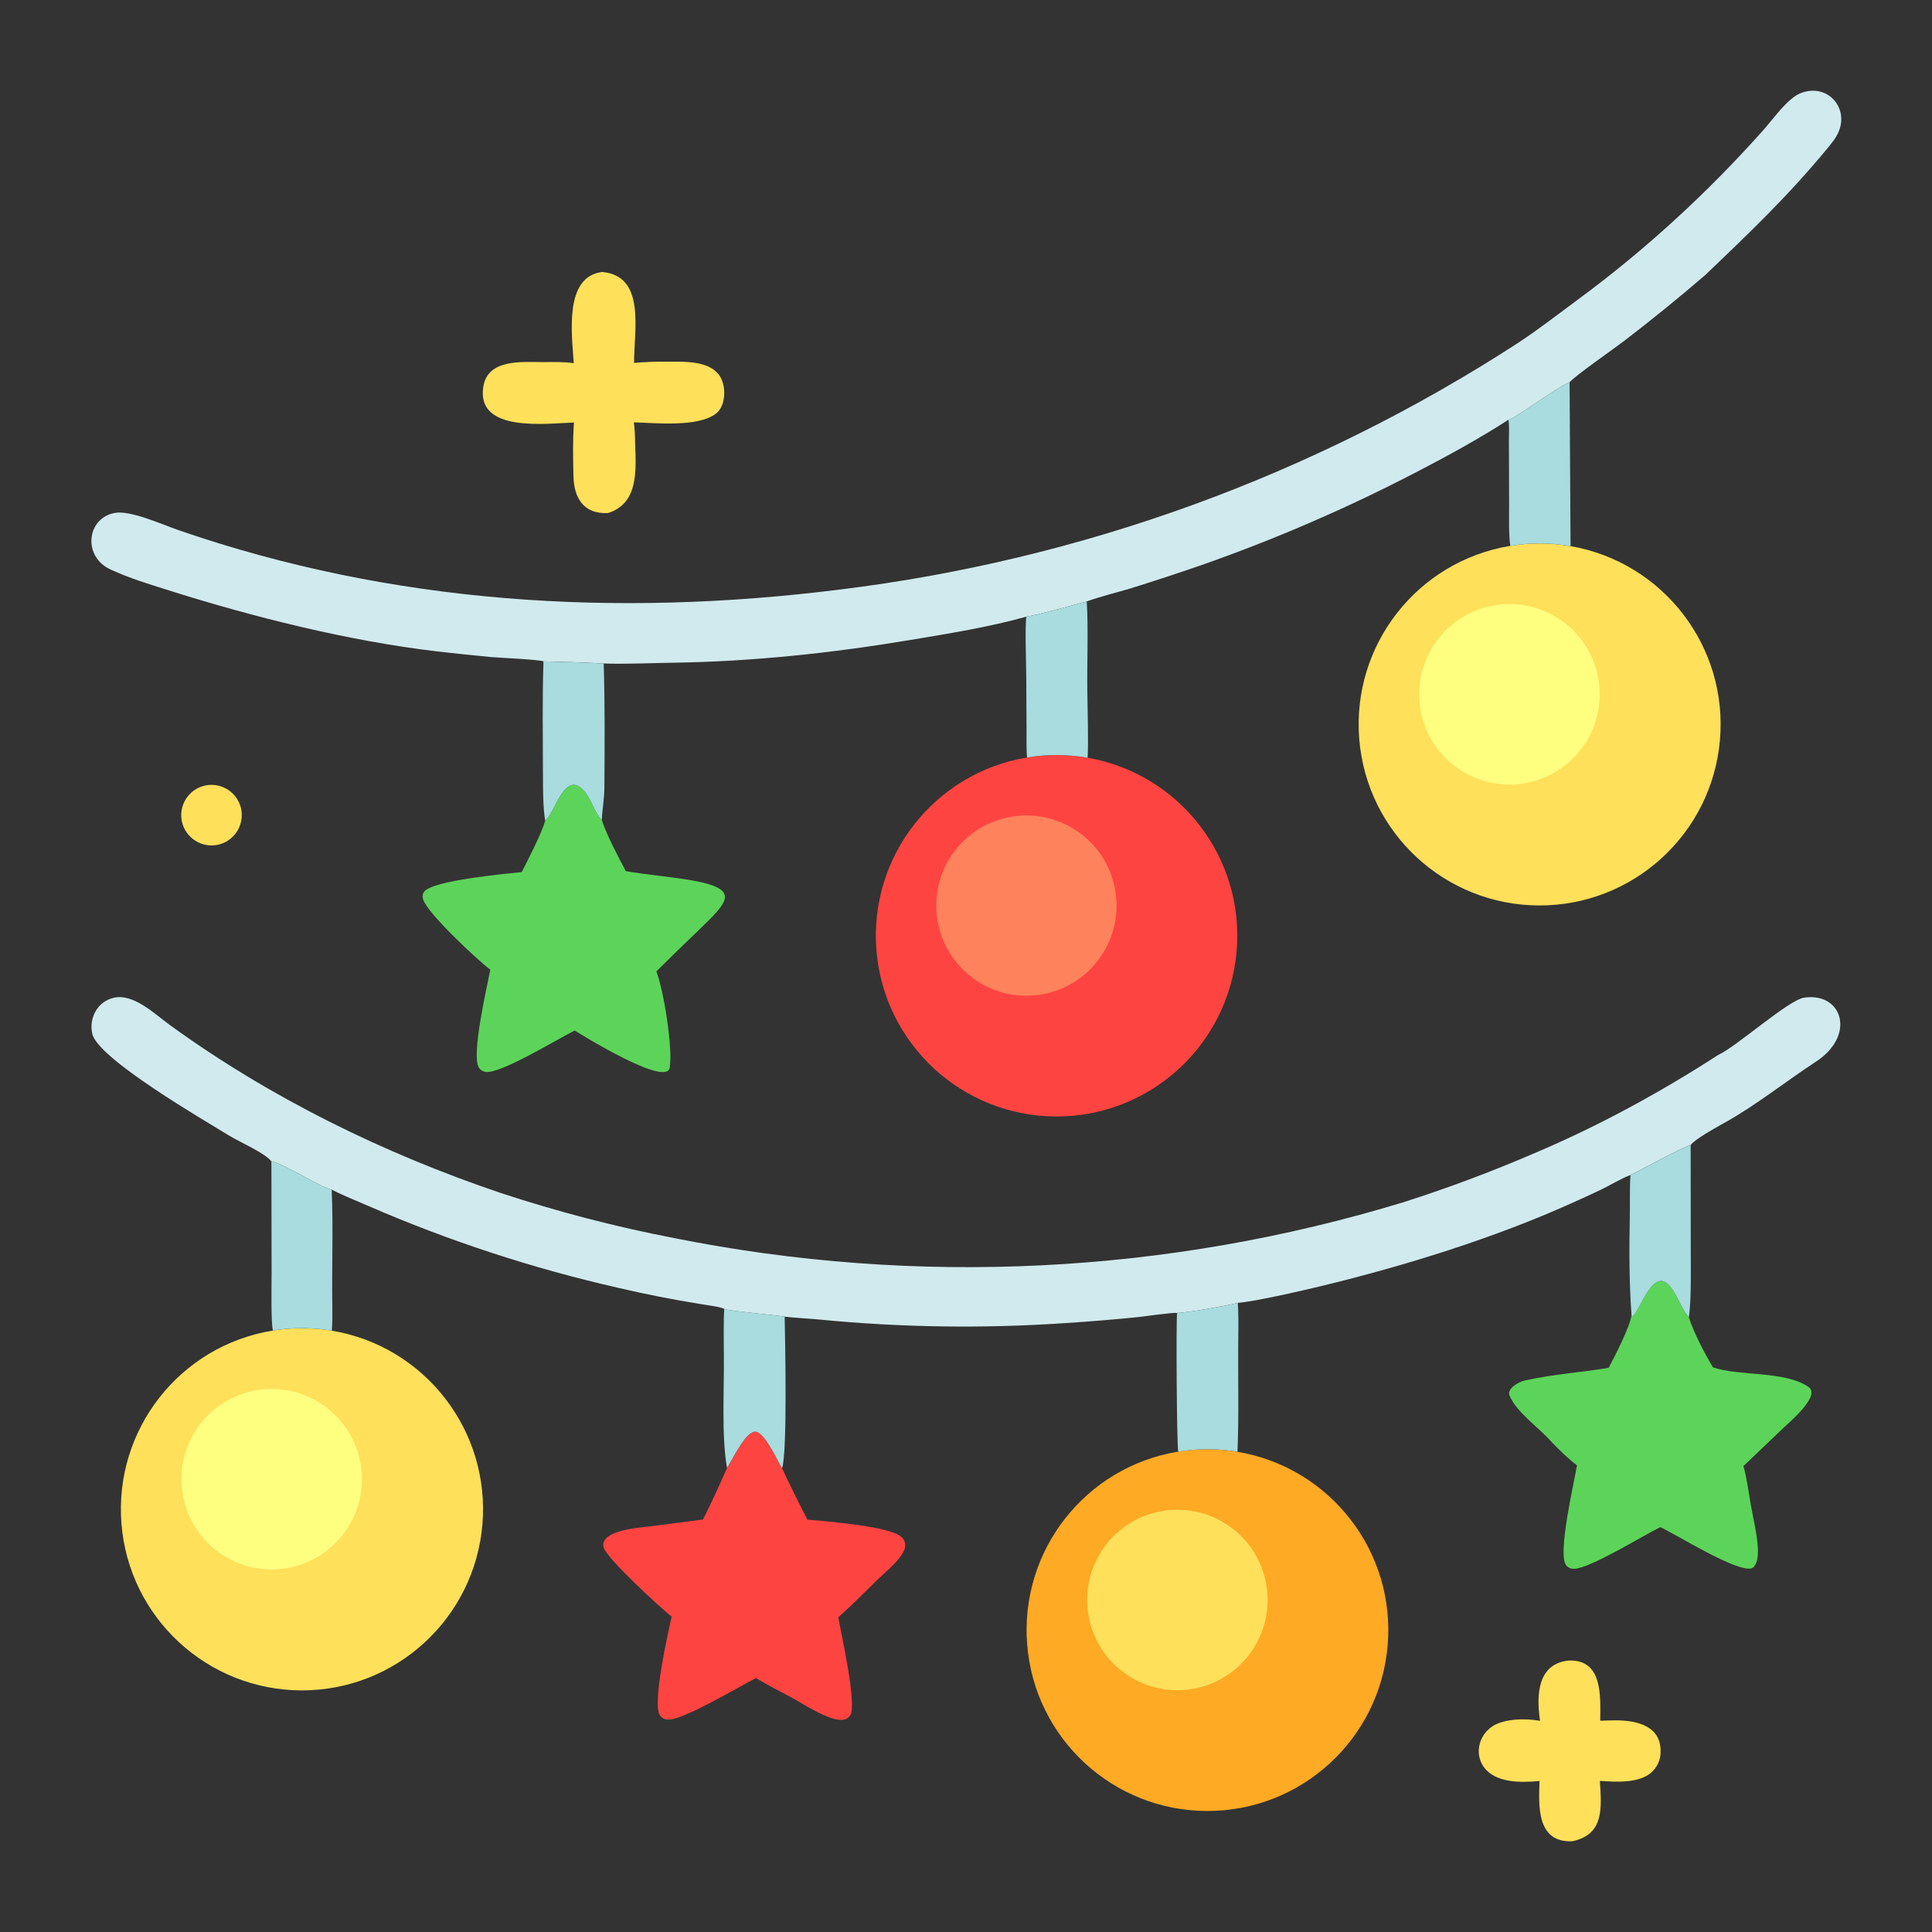 <svg width="36" height="36" viewBox="0 0 36 36" fill="none" xmlns="http://www.w3.org/2000/svg">
<rect x="0" y="0" width="36" height="36" fill="#333333" stroke="none"/>
<path d="M10.127 12.324C10.043 12.289 9.323 12.258 9.159 12.244C8.821 12.213 8.483 12.177 8.147 12.138C6.495 11.944 4.711 11.497 3.127 10.995C2.743 10.873 2.43 10.78 2.062 10.613C1.536 10.374 1.611 9.656 2.137 9.558C2.43 9.503 3.021 9.773 3.328 9.879C7.314 11.256 11.473 11.508 15.637 10.987C20.145 10.436 24.469 8.865 28.28 6.394C28.668 6.139 29.041 5.849 29.413 5.574C30.666 4.649 31.814 3.595 32.85 2.432C33.02 2.241 33.202 1.983 33.401 1.826C33.477 1.765 33.566 1.722 33.662 1.703C34.109 1.612 34.435 2.037 34.262 2.45C34.208 2.579 34.14 2.654 34.053 2.762C33.322 3.649 32.599 4.338 31.777 5.123C31.284 5.548 30.779 5.958 30.263 6.353C30.072 6.499 29.352 6.999 29.248 7.122C29.013 7.211 28.198 7.823 28.106 7.822C27.578 8.166 26.94 8.514 26.377 8.805C25.087 9.475 23.751 10.052 22.379 10.533C21.944 10.683 21.506 10.827 21.067 10.964C20.821 11.038 20.48 11.121 20.25 11.207C20.051 11.26 19.279 11.475 19.125 11.49C18.434 11.685 17.674 11.806 16.969 11.924C15.501 12.169 14.017 12.328 12.528 12.349C12.131 12.355 11.641 12.378 11.249 12.363C10.876 12.344 10.502 12.331 10.127 12.324Z" fill="#D1EAED"/>
<path d="M5.057 21.64C4.941 21.487 4.452 21.272 4.274 21.163C3.807 20.875 1.837 19.737 1.721 19.268C1.685 19.118 1.71 18.96 1.79 18.828C1.863 18.709 1.981 18.624 2.117 18.593C2.487 18.505 2.88 18.893 3.164 19.099C5.03 20.453 7.145 21.491 9.326 22.228C10.388 22.578 11.47 22.86 12.568 23.071C17.084 23.974 21.754 23.743 26.16 22.399C27.014 22.126 27.853 21.81 28.674 21.453C29.828 20.959 30.956 20.343 32.018 19.656C32.347 19.511 33.322 18.634 33.618 18.59C34.33 18.485 34.59 19.292 33.838 19.782C33.266 20.156 32.721 20.597 32.113 20.933C31.969 21.013 31.576 21.231 31.503 21.336C31.322 21.387 30.614 21.782 30.383 21.895C30.214 21.955 29.989 22.093 29.82 22.174C29.461 22.344 29.098 22.505 28.732 22.658C27.26 23.266 25.575 23.758 24.017 24.103C23.784 24.154 23.282 24.261 23.065 24.277C22.886 24.327 22.11 24.462 21.935 24.465C21.826 24.455 21.349 24.527 21.219 24.541C20.764 24.587 20.307 24.625 19.85 24.654C18.32 24.758 16.785 24.736 15.258 24.587C15.058 24.568 14.814 24.558 14.621 24.534C14.426 24.502 13.616 24.432 13.496 24.391C13.455 24.355 13.13 24.312 13.046 24.298C12.539 24.216 12.034 24.117 11.533 24C9.934 23.637 8.372 23.126 6.867 22.473C6.641 22.373 6.4 22.281 6.182 22.167C5.984 22.136 5.331 21.699 5.057 21.64Z" fill="#D1EAED"/>
<path d="M5.085 24.793C5.449 24.734 5.82 24.735 6.184 24.795C7.916 25.085 9.137 26.657 8.989 28.407C8.841 30.158 7.375 31.502 5.618 31.498C3.861 31.493 2.402 30.142 2.263 28.391C2.124 26.639 3.351 25.074 5.085 24.793Z" fill="#FEE05A"/>
<path d="M5.011 25.882C5.937 25.853 6.712 26.58 6.743 27.506C6.774 28.433 6.05 29.21 5.123 29.243C4.193 29.277 3.413 28.549 3.382 27.619C3.351 26.689 4.081 25.91 5.011 25.882Z" fill="#FEFE7F"/>
<path d="M28.145 10.171C28.516 10.111 28.894 10.112 29.264 10.176C30.992 10.476 32.203 12.049 32.048 13.796C31.894 15.543 30.427 16.88 28.673 16.872C26.919 16.864 25.465 15.513 25.327 13.764C25.189 12.016 26.414 10.454 28.145 10.171Z" fill="#FEE05A"/>
<path d="M28.075 11.257C29.002 11.228 29.777 11.955 29.808 12.881C29.839 13.808 29.114 14.585 28.188 14.618C27.258 14.652 26.477 13.924 26.446 12.994C26.415 12.064 27.145 11.285 28.075 11.257Z" fill="#FEFE7F"/>
<path d="M21.953 27.049C22.319 26.989 22.693 26.99 23.058 27.052C24.788 27.343 26.005 28.911 25.857 30.659C25.71 32.407 24.246 33.749 22.492 33.745C20.738 33.742 19.28 32.394 19.14 30.645C18.999 28.897 20.223 27.333 21.953 27.049Z" fill="#FEAA24"/>
<path d="M21.679 28.152C22.596 28.009 23.456 28.635 23.6 29.552C23.744 30.469 23.117 31.329 22.2 31.474C21.283 31.618 20.422 30.991 20.278 30.074C20.134 29.157 20.761 28.296 21.679 28.152Z" fill="#FEE05A"/>
<path d="M19.136 14.115C19.51 14.053 19.892 14.054 20.265 14.119C21.989 14.419 23.196 15.99 23.042 17.733C22.888 19.476 21.425 20.811 19.675 20.804C17.925 20.797 16.472 19.451 16.331 17.707C16.191 15.963 17.41 14.402 19.136 14.115Z" fill="#FE4441"/>
<path d="M18.873 15.214C19.793 15.074 20.651 15.708 20.787 16.628C20.923 17.549 20.286 18.404 19.365 18.537C18.449 18.669 17.599 18.035 17.464 17.12C17.328 16.205 17.958 15.353 18.873 15.214Z" fill="#FE825C"/>
<path d="M10.158 15.29C10.349 15.143 10.52 14.33 10.883 14.735C11.02 14.888 11.069 15.129 11.214 15.28C11.3 15.551 11.524 15.974 11.661 16.232C12.028 16.296 12.431 16.331 12.804 16.39C13.859 16.557 13.566 16.802 12.977 17.373C12.725 17.613 12.476 17.856 12.23 18.101C12.37 18.459 12.54 19.543 12.479 19.895C12.416 20.257 10.876 19.305 10.708 19.203C10.404 19.351 9.297 20.033 9.036 19.972C8.988 19.96 8.951 19.937 8.924 19.894C8.776 19.659 9.074 18.397 9.136 18.069C8.898 17.89 7.946 17.003 7.882 16.752C7.87 16.703 7.871 16.662 7.901 16.619C8.05 16.405 9.414 16.283 9.722 16.25C9.829 16.04 10.107 15.502 10.158 15.29Z" fill="#5CD459"/>
<path d="M13.547 27.354C13.653 27.189 13.871 26.724 14.048 26.68C14.234 26.634 14.483 27.221 14.574 27.361C14.724 27.682 14.881 28.001 15.045 28.316C15.395 28.348 16.569 28.437 16.794 28.637C16.844 28.68 16.868 28.733 16.867 28.8C16.866 28.881 16.809 28.965 16.762 29.026C16.643 29.179 16.484 29.307 16.345 29.441C16.106 29.674 15.871 29.914 15.621 30.136C15.672 30.436 15.972 31.758 15.844 31.96C15.816 32.003 15.782 32.029 15.733 32.041C15.491 32.1 14.98 31.756 14.769 31.642C14.54 31.519 14.308 31.402 14.085 31.268C13.776 31.426 12.712 32.063 12.443 32.043C12.382 32.039 12.337 32.016 12.3 31.967C12.143 31.766 12.45 30.417 12.515 30.125C12.304 29.956 11.311 29.047 11.249 28.836C11.233 28.781 11.239 28.742 11.27 28.695C11.321 28.618 11.437 28.57 11.52 28.543C11.728 28.476 11.961 28.461 12.177 28.433L13.098 28.314C13.26 28 13.404 27.676 13.547 27.354Z" fill="#FE4441"/>
<path d="M30.399 24.508L30.42 24.526C30.58 24.39 30.812 23.55 31.141 23.997C31.263 24.163 31.334 24.392 31.469 24.547C31.566 24.843 31.759 25.21 31.918 25.478C32.412 25.65 33.244 25.536 33.697 25.842C33.939 26.006 33.335 26.507 33.222 26.616L32.486 27.319C32.554 27.555 32.581 27.804 32.625 28.046C32.672 28.31 32.739 28.576 32.755 28.844C32.76 28.935 32.758 29.031 32.726 29.116C32.711 29.155 32.683 29.207 32.642 29.221C32.387 29.315 31.237 28.595 30.938 28.456C30.611 28.615 29.618 29.233 29.327 29.232C29.269 29.232 29.224 29.215 29.185 29.169C29.014 28.967 29.334 27.614 29.385 27.303C29.25 27.209 29.014 26.982 28.883 26.838C28.66 26.592 28.252 26.307 28.127 26.002C28.075 25.877 28.297 25.75 28.404 25.726C28.917 25.608 29.453 25.576 29.975 25.487C30.079 25.294 30.38 24.708 30.399 24.508Z" fill="#5CD459"/>
<path d="M11.222 5.068C12.036 5.142 11.814 6.145 11.815 6.762C11.98 6.749 12.185 6.737 12.351 6.739C12.653 6.743 13.12 6.704 13.348 6.931C13.543 7.099 13.549 7.551 13.339 7.709C13.002 7.964 12.222 7.881 11.811 7.87C11.83 8 11.833 8.149 11.836 8.281C11.851 8.765 11.9 9.381 11.329 9.56C10.87 9.584 10.691 9.272 10.685 8.86C10.679 8.529 10.67 8.205 10.695 7.873C10.184 7.888 8.873 8.07 9.005 7.209C9.086 6.683 9.723 6.747 10.114 6.747C10.289 6.747 10.516 6.739 10.691 6.768C10.658 6.241 10.501 5.154 11.222 5.068Z" fill="#FEE05A"/>
<path d="M29.221 30.943C29.873 30.908 29.821 31.619 29.818 32.064C29.918 32.059 30.019 32.056 30.119 32.056C30.515 32.059 30.968 32.166 30.942 32.67C30.935 32.81 30.871 32.941 30.765 33.032C30.531 33.233 30.101 33.205 29.812 33.184C29.839 33.678 29.902 34.182 29.297 34.309C28.634 34.338 28.669 33.66 28.687 33.186C28.349 33.219 27.855 33.23 27.64 32.914C27.563 32.801 27.538 32.659 27.565 32.526C27.596 32.377 27.685 32.248 27.812 32.166C28.034 32.02 28.445 32.018 28.696 32.065C28.694 32.049 28.692 32.034 28.69 32.019C28.629 31.569 28.658 31.005 29.221 30.943Z" fill="#FEE05A"/>
<path d="M5.057 21.64C5.331 21.699 5.983 22.136 6.181 22.167C6.212 22.892 6.18 23.637 6.193 24.363C6.195 24.498 6.193 24.661 6.184 24.795C5.82 24.734 5.449 24.733 5.085 24.792C5.046 24.637 5.061 23.917 5.061 23.707L5.057 21.64Z" fill="#A8DCDE"/>
<path d="M19.125 11.49C19.279 11.475 20.052 11.26 20.25 11.207C20.282 11.707 20.253 12.38 20.261 12.9C20.265 13.179 20.284 13.876 20.266 14.119C19.892 14.054 19.511 14.052 19.137 14.114C19.124 13.989 19.128 13.726 19.128 13.592L19.123 12.63C19.122 12.4 19.096 11.663 19.125 11.49Z" fill="#A8DCDE"/>
<path d="M28.105 7.822C28.198 7.823 29.012 7.211 29.247 7.122L29.265 10.176C28.895 10.112 28.516 10.11 28.146 10.171C28.109 10.044 28.12 9.554 28.12 9.404L28.116 8.205C28.116 8.12 28.127 7.883 28.105 7.822Z" fill="#A8DCDE"/>
<path d="M21.934 24.465C22.11 24.462 22.886 24.327 23.065 24.277C23.078 24.481 23.077 24.696 23.074 24.901C23.065 25.615 23.088 26.338 23.059 27.051C22.693 26.99 22.32 26.989 21.954 27.049C21.928 26.931 21.912 24.602 21.934 24.465Z" fill="#A8DCDE"/>
<path d="M10.127 12.324C10.502 12.332 10.876 12.345 11.249 12.363C11.273 13.13 11.267 13.917 11.262 14.685C11.261 14.882 11.22 15.098 11.214 15.28C11.069 15.13 11.02 14.889 10.883 14.736C10.52 14.33 10.349 15.143 10.158 15.29C10.118 15.057 10.117 14.681 10.117 14.44C10.117 13.747 10.103 13.016 10.127 12.324Z" fill="#A8DCDE"/>
<path d="M30.382 21.896C30.614 21.783 31.322 21.387 31.503 21.337L31.505 23.309C31.505 23.663 31.517 24.21 31.47 24.548C31.335 24.393 31.264 24.163 31.142 23.998C30.813 23.551 30.581 24.39 30.421 24.527L30.401 24.509C30.358 23.91 30.355 23.294 30.369 22.694C30.375 22.43 30.363 22.16 30.382 21.896Z" fill="#A8DCDE"/>
<path d="M13.495 24.391C13.615 24.431 14.425 24.502 14.621 24.534C14.63 24.989 14.674 27.056 14.573 27.36C14.483 27.22 14.233 26.633 14.047 26.68C13.87 26.723 13.652 27.188 13.547 27.353C13.441 26.768 13.496 25.869 13.488 25.259C13.486 25.059 13.481 24.568 13.495 24.391Z" fill="#A8DCDE"/>
<path d="M3.765 14.653C3.958 14.59 4.17 14.635 4.32 14.771C4.471 14.908 4.536 15.114 4.491 15.312C4.447 15.511 4.3 15.669 4.106 15.729C3.81 15.819 3.497 15.654 3.403 15.359C3.31 15.064 3.472 14.749 3.765 14.653Z" fill="#FEE05A"/>
<path d="M34.051 2.763C34.051 2.802 34.051 2.831 34.06 2.869C33.563 3.541 32.873 4.139 32.303 4.751C32.246 4.811 31.969 5.05 31.952 5.075L31.981 5.09C31.912 5.133 31.853 5.125 31.775 5.124C32.598 4.338 33.321 3.65 34.051 2.763Z" fill="url(#paint0_linear_2572_3573)"/>
<defs>
<linearGradient id="paint0_linear_2572_3573" x1="33.033" y1="4.064" x2="32.875" y2="3.893" gradientUnits="userSpaceOnUse">
<stop stop-color="#FBF9FF" stop-opacity="0"/>
<stop offset="1" stop-color="#E9F2EC" stop-opacity="0.01"/>
</linearGradient>
</defs>
</svg>
